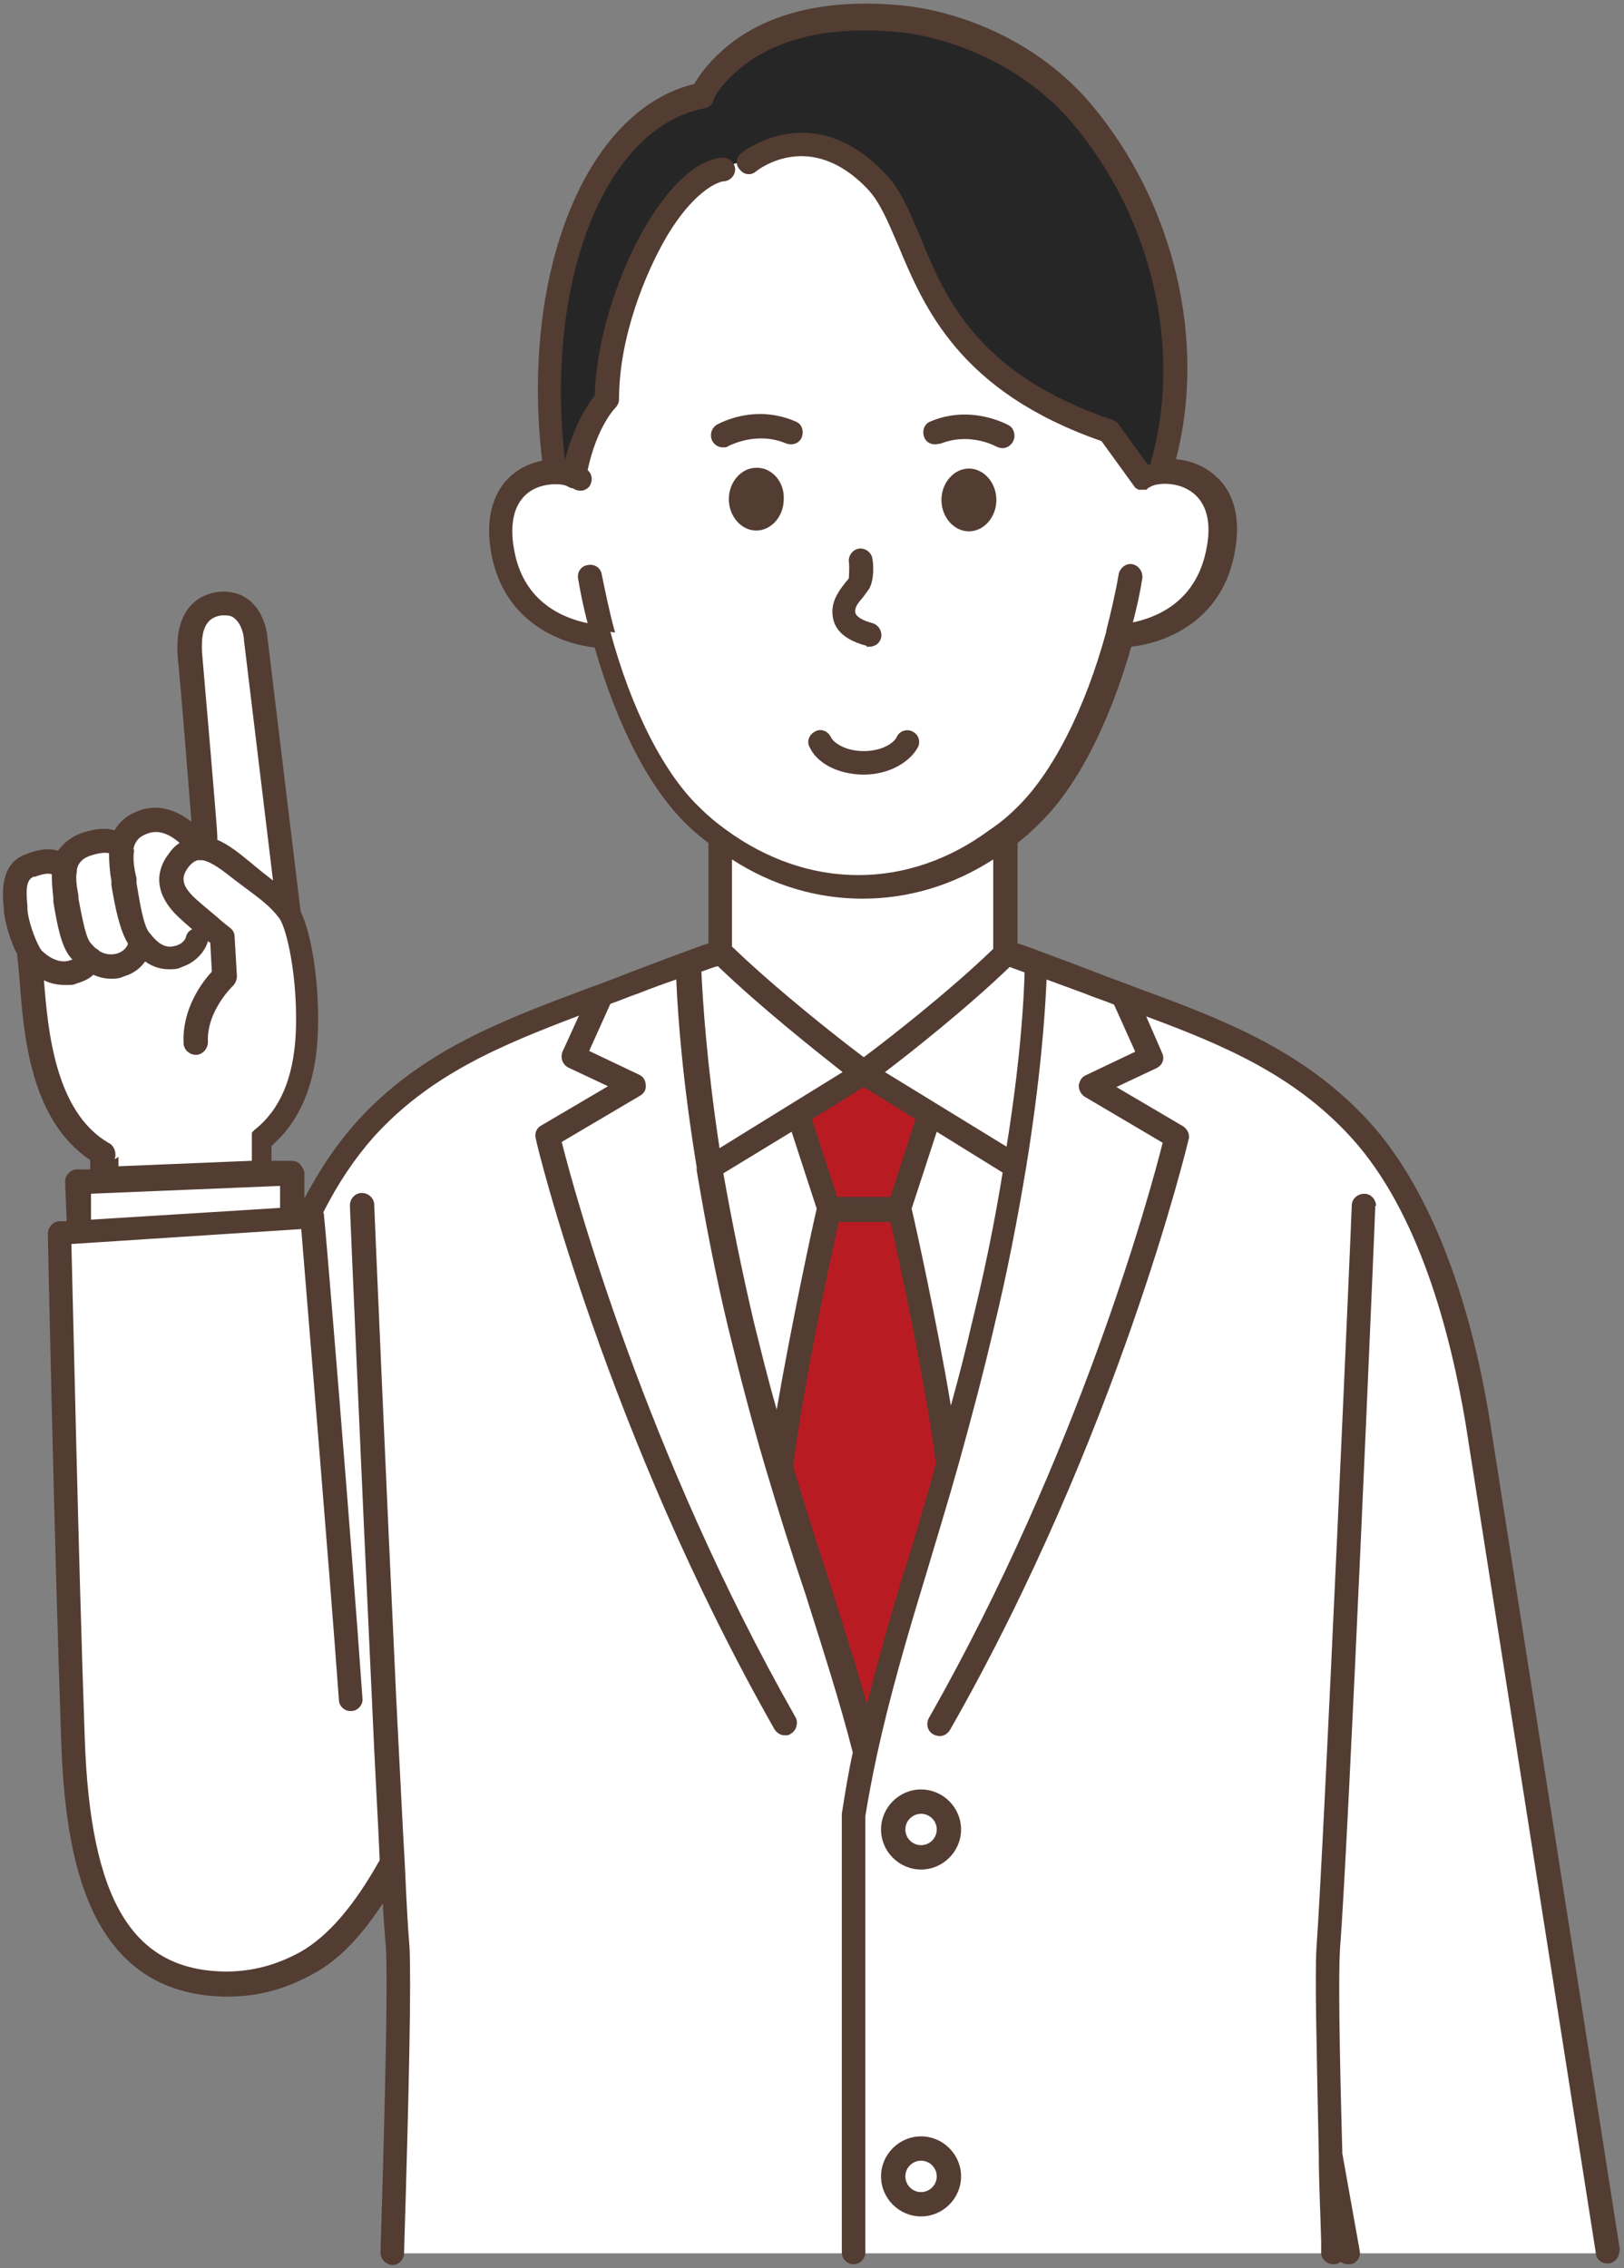 <?xml version="1.0" encoding="UTF-8"?>
<svg id="_レイヤー_1" data-name="レイヤー 1" xmlns="http://www.w3.org/2000/svg" width="207" height="289" version="1.1" viewBox="0 0 207 289">
  <rect x="0" y="0" width="207" height="289" fill="#808080" stroke="none"/>
  <defs>
    <style>
      .cls-1 {
        fill: #262626;
      }

      .cls-1, .cls-2, .cls-3, .cls-4 {
        stroke-width: 0px;
      }

      .cls-2 {
        fill: #533c32;
      }

      .cls-3 {
        fill: #b81c22;
      }

      .cls-4 {
        fill: #fff;
      }
    </style>
  </defs>
  <path class="cls-4" d="M205,287.1l-16.6-105.8c-2-12-6.2-27.5-15-37.2-9.4-10.4-21.6-13.8-34.4-18.7-2.7-1-5-1.9-6.8-2.5-2-.7-3.4-1.2-3.9-1.4-.1,0-.2,0-.2,0v-13.9l-.4-.5c1.2-.9,2.3-1.8,3.4-2.8,5.2-4.9,9.3-13.6,11.9-23.2h0c.4,0,10.7-.3,12.8-10.5,1.8-8.7-4-10.9-7.7-10.4v-.6c4.7-16-.5-33.6-10.2-45.1-6.5-7.8-16.2-11.4-23.1-12.1-12.8-1.3-19.1,3-21.7,5.3-3.3,2.9-3.5,4.4-3.5,4.4-13.5,2.5-22.1,23.1-18.9,47.6v.5c.3,0,.5,0,.7,0-.2,0-.4,0-.7,0-3.6,0-8.2,2.6-6.6,10.5,2.1,10.2,12.4,10.5,12.8,10.5h0c2.6,9.5,6.7,18.3,11.9,23.2,1.1,1,2.2,2,3.4,2.8l-.4.5v13.9s-1.5.5-4.1,1.4c-1.8.6-4.1,1.5-6.8,2.6-12.7,4.9-24.9,8.4-34.4,18.7-2.8,3.1-5.2,6.8-7.1,10.8v.3s-2.1.1-2.1.1l-.2-5.8-4.1.2v-.6s.1-3.7.1-3.7c4.2-3.3,5.6-8.4,5.8-13.4.4-7.2-1.1-14-2.4-15.7h.2s-4.2-34.8-4.2-34.8c0,0-.4-5-4.5-4.5-4.1.5-4.1,4.9-3.9,7.1.2,2.2,1.9,22.7,1.9,22.7l-.3,1.4c-.4,0-.8,0-1.2,0l-.4-1.6s-2.7-3-6-1.9c-1.7.6-2.5,1.8-2.8,3.1h-.4s-.7-1.4-4-.3c-1.8.6-2.5,1.7-2.8,2.9h-.3c-.1-.3-1-1.3-3.9-.3-2.5.9-2,4.3-1.8,5.8.1,1.6,1.1,4.2,1.8,5.5h-.2c.7,5.5.2,20.1,9.2,25.4h0s.3,3.2.3,3.2v.3s-3.4.1-3.4.1l.2,6.5h0s-2.5.2-2.5.2c0,0,.8,38.6,1.7,64.4.7,20,5.9,31.1,19.5,31.2,3.5,0,6.8-.8,10.3-2.7,4.3-2.4,7.8-7,10.8-12.5h0c.3,4.7.5,8.4.6,10.6.2,4.6,0,18.6-.7,38.8h119.9c-.1-4.5-.3-8.6-.3-12.4l2.2,12.4h33.2Z"/>
  <g>
    <g>
      <path class="cls-1" d="M138,14.3c9.7,11.5,15,29.1,10.2,45.1v.6c-.9.1-1.6.4-2.1.8l-4.5-6.2c-25-8.4-23.5-25.3-29.6-31.8-8.3-8.9-16.2-2.5-16.2-2.5l-3.5.9s-3.8,0-8.5,7.7c-2.9,4.8-6.3,13.2-6.4,21.6,0,0-2.9,2.7-4.2,9.8-.7-.3-1.5-.4-2.4-.4v-.5c-3.2-24.5,5.4-45.1,18.9-47.6,0,0,.2-1.5,3.5-4.4,2.6-2.3,8.9-6.5,21.7-5.3,6.9.7,16.6,4.4,23.1,12.1Z"/>
      <path class="cls-4" d="M126.9,63.8c0-2.2-1.5-4-3.5-4-1.9,0-3.5,1.8-3.5,4,0,2.2,1.5,4,3.5,4,1.9,0,3.5-1.8,3.5-4ZM100,63.7c0-2.2-1.5-4-3.4-4-1.9,0-3.5,1.8-3.5,4,0,2.2,1.5,4,3.5,4,1.9,0,3.5-1.8,3.5-4Z"/>
      <path class="cls-2" d="M123.5,59.7c1.9,0,3.5,1.8,3.5,4,0,2.2-1.6,4-3.5,4-1.9,0-3.5-1.8-3.5-4,0-2.2,1.6-4,3.5-4Z"/>
      <path class="cls-3" d="M120.8,186.2c-1.6-12.4-5.7-30.6-6.1-32.2,0,0,0-.1,0-.1l3.7-11.6.2-.4-8.5-5.2h-.1l-8.5,5.2.2.4,3.7,11.6s0,0,0,.1c-.4,1.6-4.5,20.3-6.2,32.7h0c4.3,14.3,8.6,26,11.1,36.6h0c2.4-11.2,6.2-22.4,10.4-37.1h-.1Z"/>
      <path class="cls-2" d="M96.5,59.6c1.9,0,3.5,1.8,3.4,4,0,2.2-1.6,4-3.5,4-1.9,0-3.5-1.8-3.5-4,0-2.2,1.6-4,3.5-4Z"/>
    </g>
    <g>
      <path class="cls-2" d="M117.4,228c-2.8,0-5.1,2.3-5.1,5.1s2.3,5.1,5.1,5.1,5.1-2.3,5.1-5.1-2.3-5.1-5.1-5.1ZM117.4,235.1c-1.1,0-2-.9-2-2s.9-2,2-2,2,.9,2,2-.9,2-2,2Z"/>
      <path class="cls-2" d="M117.4,272.2c-2.8,0-5.1,2.3-5.1,5.1s2.3,5.1,5.1,5.1,5.1-2.3,5.1-5.1-2.3-5.1-5.1-5.1ZM117.4,279.3c-1.1,0-2-.9-2-2s.9-2,2-2,2,.9,2,2-.9,2-2,2Z"/>
      <path class="cls-2" d="M175.4,153.7c0-.8-.6-1.6-1.5-1.6-.8,0-1.6.6-1.6,1.5,0,.8-3.5,80.7-4.5,94.6-.2,3.4,0,12.1.3,26.4,0,0,0,0,0,0,0,0,0,0,0,0,0,3.4.2,7.1.3,11v1.4c0,.8.7,1.5,1.6,1.5s0,0,0,0c.3,0,.6-.1.9-.3.3.2.6.3.9.3s.2,0,.3,0c.8-.1,1.4-.9,1.2-1.8l-2.2-12.3c-.4-14.3-.5-22.8-.3-26.1,1.1-13.9,4.5-93.9,4.5-94.7Z"/>
      <path class="cls-2" d="M206.5,286.8l-16.6-105.8c-1.9-11.8-6.2-27.9-15.3-38-8.4-9.2-18.7-13.1-29.6-17.1-1.8-.7-3.5-1.3-5.3-2-2.3-.9-4.5-1.7-6.9-2.6-1.3-.5-2.4-.9-3.1-1.1v-12.8s0,0,0,0c.9-.7,1.7-1.4,2.5-2.2,4.9-4.6,9.1-12.7,12-22.8,4.5-.5,11.4-3.3,13.1-11.6,1.1-5.2-.4-8.2-1.9-9.7-1.6-1.7-3.6-2.4-5.5-2.6,3.9-15-.2-32.6-10.8-45.2-7-8.3-17-11.9-24.1-12.6-12.3-1.2-19.2,2.4-22.9,5.7-2.1,1.9-3.1,3.4-3.6,4.3-13.8,3.3-22.2,24-19.4,48-2,.4-3.7,1.4-4.9,2.9-1.2,1.6-2.5,4.4-1.5,9.3,1.7,8.3,8.6,11.1,13.1,11.6,2.9,10.1,7.1,18.2,12,22.8.8.8,1.7,1.5,2.5,2.1,0,0,0,0,0,0v12.8c-.7.2-1.7.6-3.1,1.1-1.9.7-4.3,1.6-6.9,2.6-1.8.7-3.6,1.4-5.3,2-10.9,4.1-21.3,7.9-29.6,17.1-2.4,2.7-4.6,5.9-6.6,9.7v-3.3c-.1-.4-.3-.8-.6-1.1-.3-.3-.7-.4-1.1-.4h-2.5c0,.1,0-1.9,0-1.9,3.6-3.1,5.6-7.8,5.9-14,.3-6.6-.8-13.1-2.2-15.9,0,0,0,0,0-.1l-4.2-34.7c0-.3-.3-3.2-2.3-4.8-1.1-.9-2.4-1.2-3.9-1.1-1.6.2-2.9.9-3.8,2-1.6,2-1.6,4.8-1.4,6.8.2,1.7,1.3,15.2,1.7,20.5-1.3-1-3.8-2.5-6.7-1.4-1.4.5-2.4,1.3-3.1,2.5-.9-.3-2.2-.3-4.1.3-1.4.5-2.4,1.3-3.1,2.3-.9-.3-2.2-.3-4,.4-3.5,1.2-3.1,5.2-2.9,7v.4c.2,1.6.9,3.9,1.7,5.4,0,0,0,.2,0,.2.1.8.2,1.8.3,3.1.5,6.7,1.3,17.8,9,22.9v1.2c0,0-1.7,0-1.7,0-.8,0-1.5.7-1.5,1.6l.2,5h-1c-.8.1-1.4.8-1.4,1.6,0,.4.8,38.9,1.7,64.5.5,15.1,3.4,32.5,21.1,32.7,3.9,0,7.4-.9,11-2.9,3.2-1.7,6.1-4.7,8.9-9,.1,2.4.3,4.4.4,5.8.2,4.1,0,16.1-.7,38.7,0,.8.6,1.5,1.5,1.6,0,0,0,0,0,0,.8,0,1.5-.7,1.5-1.5.7-22.7.9-34.7.7-39-.2-2.2-.4-6-.6-10.6-.3-5-.6-11.6-1.1-21.2-1.3-27.6-2.8-62.5-2.8-62.8,0-.8-.7-1.5-1.6-1.5-.8,0-1.5.7-1.5,1.6,0,.4,1.5,35.3,2.8,62.8.4,9.3.8,15.7,1,20.6-3.3,5.9-6.6,9.7-10.1,11.7-3.1,1.7-6.2,2.5-9.5,2.5-11.9-.1-17.3-9-18-29.8-.8-22.7-1.5-55.6-1.7-62.9l29.3-1.9c.6,7.6,3.5,42.1,4.8,60,0,.8.8,1.5,1.6,1.4.8,0,1.5-.8,1.4-1.6-1.4-20.1-4.8-61.1-4.9-61.5,0-.1,0-.3-.1-.4,1.9-3.8,4.1-7,6.4-9.6,7.3-8.1,16.5-11.8,26.2-15.5l-2.1,4.6c-.3.8,0,1.6.7,2l5.1,2.4-8.5,5c-.6.3-.9,1-.7,1.7,0,.4,9.1,37.7,30.4,75.2.3.5.8.8,1.3.8s.5,0,.8-.2c.7-.4,1-1.4.6-2.1-19.1-33.6-28.2-66.9-29.8-73.3l10-5.9c.5-.3.8-.8.7-1.4,0-.6-.4-1.1-.9-1.3l-6.3-3,2.7-6c1.2-.4,2.3-.9,3.5-1.3,1.8-.7,3.4-1.3,4.9-1.8.2,4.7.8,12.9,2.6,23.9,0,.1,0,.3,0,.4,1.1,6.6,2.4,13.3,4,20,1.4,5.7,2.9,11.6,4.8,18,1.7,5.7,3.3,10.8,5,15.8,2.4,7.6,4.5,14.1,6.1,20.4-.6,2.7-1,5.3-1.4,7.8,0,0,0,.1,0,.2v55.7c0,.8.7,1.5,1.5,1.5h0c.8,0,1.5-.7,1.5-1.5v-55.6c.4-2.5.9-5.1,1.5-7.9,1.6-7.3,3.7-14.6,6.3-23.1,1.3-4.4,2.7-8.9,4.1-13.9,1.7-6.1,3.2-11.8,4.5-17.4,1.7-7,3-13.8,4.1-20.4,0,0,0,0,0,0,0,0,0,0,0,0,1.8-11.1,2.4-19.2,2.6-23.9,1.6.6,3.3,1.2,4.9,1.8,1.2.5,2.5.9,3.7,1.4l2.7,6-6.3,3c-.5.2-.8.7-.9,1.3,0,.6.3,1.1.7,1.4l10,5.9c-1.6,6.4-10.7,39.7-29.8,73.3-.4.7-.2,1.7.6,2.1.2.1.5.2.8.2.5,0,1-.3,1.3-.8,21.4-37.5,30.3-74.8,30.4-75.2.2-.6-.1-1.3-.7-1.7l-8.5-5,5.1-2.4c.8-.4,1.1-1.2.7-2l-2-4.6c9.7,3.6,18.8,7.4,26.1,15.4,8.7,9.5,12.7,25.1,14.6,36.4l16.6,105.7c0,.8.7,1.4,1.5,1.4s1.5-.7,1.5-1.5,0-.2,0-.2ZM26.5,79.3c.4-.5,1-.8,1.8-.9.7,0,1.2,0,1.6.4.9.7,1.2,2.2,1.2,2.8l3.7,30.6c-.6-.5-1.3-1-2-1.6-.4-.3-.7-.6-1.1-.9-1.2-1-2.6-2.1-4-2.7,0-.2,0-.3,0-.5,0-.8-1.7-20.6-1.9-22.8-.2-2,0-3.7.8-4.5ZM17,108.2c.2-1,.7-1.6,1.8-2,1.9-.7,3.5.7,4.1,1.2-.5.3-1,.8-1.4,1.4-1.1,1.4-2.4,4.3.9,7.7.6.6,1.4,1.3,2.1,1.9-.4.2-.7.5-.8,1,0,0-.2.8-1.3,1.1-.7.2-1.6.3-2.8-1-.2-.2-.4-.5-.6-.7-.8-1-1.3-4.6-1.6-6.3v-.6c-.3-1.2-.5-2.5-.3-3.6ZM9.8,110.8c.1-.6.5-1.4,1.8-1.8,1.5-.5,2.1-.3,2.3-.3,0,0,0,0,0,0,0,1.2.1,2.5.3,3.5v.6c.5,3,1.1,5.8,2.1,7.4,0,0,0,.2-.1.3,0,0-.3.7-1.3,1-.8.2-1.5.1-2.2-.3-.1-.1-.3-.3-.4-.3,0,0,0,0,0,0-.3-.2-.5-.5-.8-.8-.7-.9-1.2-4.2-1.5-5.6v-.4c-.2-1-.4-2.2-.2-3.1ZM4.5,111.7c1.3-.5,1.9-.4,2.1-.3,0,1.1.1,2.1.2,3v.5c.5,3,1,5.7,2.2,7.1,0,0,.2.2.2.3-.1,0-.2,0-.4.1-1.4.4-2.8-.6-3.5-1.3,0,0,0,0-.2-.3-.7-1.2-1.5-3.5-1.6-4.9v-.4c-.2-2.1-.2-3.4.8-3.8ZM14.6,147.7c.3-.7,0-1.6-.6-2,0,0,0,0-.2-.1-6.8-4-7.7-14.4-8.2-20.7.8.4,1.7.6,2.7.6s1,0,1.5-.2c1-.3,1.7-.7,2.1-1.1.7.3,1.4.5,2.2.5.6,0,1.1,0,1.7-.3,1.4-.4,2.2-1.2,2.7-1.9,1.1.8,2.2,1,3.1,1s1.2-.1,1.6-.3c2.1-.7,3.1-2.4,3.3-3.3,0,0,.2.2.3.2l.2,3.7c-1.2,1.3-3.8,4.7-3.6,9.1,0,.8.7,1.5,1.6,1.5.8,0,1.5-.8,1.5-1.6-.2-4,3.2-7.2,3.2-7.2.3-.3.5-.8.5-1.2l-.3-5.1c0-.4-.2-.8-.6-1.1,0,0-.8-.6-1.8-1.5-1.2-1-2.3-1.9-2.9-2.5-1.6-1.6-1.4-2.6-.6-3.7.4-.5.8-.8,1.2-.9.2,0,.4,0,.6,0,1.2.2,2.7,1.4,4.1,2.5.4.3.8.6,1.2.9,2,1.5,3.3,2.4,4.5,4,.9,1.2,2.4,7.4,2.1,14.7-.3,5.7-2,9.7-5.3,12.3,0,0,0,0,0,0,0,0-.1.1-.2.2,0,0,0,0,0,0,0,0-.1.1-.1.2,0,0,0,0,0,0,0,0,0,.1,0,.2,0,0,0,0,0,.1,0,0,0,0,0,.1,0,0,0,.1,0,.2,0,0,0,0,0,0v2.9c-.1,0-17,.7-17,.7v-1.2ZM11.5,152.1l24.2-1v2.8c.1,0-24.1,1.5-24.1,1.5v-3.4ZM130.6,123.8c-.1,4.1-.6,11.7-2.3,22.3l-15.5-9.5c3.3-2.5,10.5-8.2,15.9-13.4.5.2,1.1.4,1.9.7ZM113.5,152.5h-3.4s0,0,0,0c0,0,0,0,0,0h-3.4l-3.2-9.9,6.6-4.1,6.6,4.1-3.2,9.9ZM91.7,146.2c-1.6-10.6-2.1-18.3-2.3-22.4.9-.3,1.6-.6,2.1-.7,5.4,5.2,12.6,10.9,15.9,13.5l-15.7,9.7ZM110,114.5c5.8,0,11.5-1.7,16.6-5v11.4c-5.8,5.6-13.8,11.8-16.5,13.8-2.7-2-11-8.5-16.8-14.1v-11.1c5.1,3.3,10.8,5,16.6,5ZM91.1,12.1s0,0,0,0c0,0,0,0,0,0h0ZM78.4,80.6s0,0,0,0c-.7-2.5-1.2-5-1.7-7.4-.1-.8-.9-1.4-1.8-1.2-.8.1-1.4.9-1.2,1.8.3,1.8.7,3.7,1.2,5.6-2.9-.6-8-2.5-9.3-9-.6-2.9-.3-5.3.9-6.8,1.3-1.7,3.4-1.9,4.2-1.9.5,0,1,0,1.5.2.2.1.4.2.6.3,0,0,.2,0,.2,0,0,0,0,0,0,0,.7.5,1.6.4,2.1-.2.5-.7.4-1.6-.2-2.1,0,0,0,0,0,0,1.2-5.6,3.5-7.9,3.5-7.9.3-.3.5-.7.5-1.1,0-8,3.4-16.2,6.1-20.8,3.9-6.5,7.1-7,7.2-7,.8,0,1.5-.7,1.5-1.5s-.7-1.5-1.5-1.5-4.8.2-9.8,8.5c-3,5.1-6.3,13.4-6.6,21.8-.8,1-2.6,3.6-3.8,8.2-2.6-22.8,5.1-42.4,17.8-44.8.6-.1,1.1-.6,1.2-1.2,0,0,.4-1.3,3-3.6,3.2-2.8,9.3-6,20.6-4.9,6.2.6,15.7,4,22.1,11.6,10.3,12.2,14.1,29.2,9.9,43.5,0,0-.2,0-.3,0l-3.7-5.1c-.2-.3-.5-.5-.8-.6-17.2-5.8-21.3-15.5-24.5-23.3-1.4-3.3-2.5-6.1-4.5-8.1-9.2-9.8-18.2-2.7-18.3-2.6-.7.5-.8,1.5-.2,2.1.5.7,1.5.8,2.1.2.3-.2,6.9-5.4,14.2,2.3,1.6,1.7,2.6,4.2,3.9,7.2,3.3,7.9,7.8,18.6,25.9,24.9l4.2,5.8s0,0,0,0c0,0,0,0,0,0,0,0,.1.2.2.2,0,0,0,0,0,0,0,0,.2.1.3.2,0,0,0,0,0,0,0,0,.1,0,.2,0,0,0,0,0,.1,0,0,0,.1,0,.2,0,0,0,0,0,0,0s0,0,0,0c.1,0,.3,0,.4,0,0,0,0,0,0,0,.1,0,.2,0,.3-.2,0,0,0,0,0,0,0,0,0,0,0,0s0,0,0,0c.1,0,.5-.4,1.4-.5,1.4-.2,3.5.1,4.9,1.6,1.4,1.5,1.8,3.9,1.1,7-1.4,6.5-6.4,8.4-9.3,9,.5-1.9.9-3.7,1.2-5.6.1-.8-.4-1.6-1.2-1.8-.8-.2-1.6.4-1.8,1.2-.4,2.4-1,4.9-1.6,7.3,0,0,0,0,0,.1-2.7,9.9-6.9,18.1-11.5,22.5-1,1-2.1,1.9-3.3,2.7-5.1,3.8-10.9,5.8-16.8,5.8s-11.7-2-16.9-5.8c-1.1-.8-2.2-1.7-3.2-2.7-4.6-4.3-8.8-12.5-11.5-22.5ZM92.2,149.5l8.7-5.3,3.2,9.8c-.5,2.1-3.2,14.6-5.1,25.6-1.1-3.8-2-7.5-2.9-11.1-1.5-6.4-2.8-12.8-3.9-19ZM115.4,199.7c-1.9,6.2-3.5,11.9-4.9,17.4-1.3-4.7-2.9-9.6-4.6-15-1.6-4.9-3.2-9.9-4.8-15.3,1.4-11,4.8-26.6,5.8-31.1h3.3s0,0,0,0,0,0,0,0h3.3c1,4.4,4.4,20,5.8,30.8,0,0,0,0,0,0-1.3,4.7-2.6,9.1-3.9,13.3ZM123.9,168.5c-.8,3.5-1.7,7-2.7,10.6-1.8-10.8-4.5-23-5-25.1l3.2-9.8,8.4,5.2c-1,6.2-2.3,12.6-3.9,19.1Z"/>
      <path class="cls-2" d="M119.7,56.6c3.8-1.6,7.1.2,7.3.3.2.1.5.2.8.2.5,0,1-.3,1.3-.8.4-.7.2-1.7-.5-2.1-.2-.1-4.8-2.7-10-.5-.8.3-1.1,1.2-.8,2,.3.8,1.2,1.1,2,.8Z"/>
      <path class="cls-2" d="M100.2,56.5c.8.3,1.7,0,2-.8.3-.8,0-1.7-.8-2-5.3-2.3-9.8.3-10,.4-.7.4-1,1.3-.6,2.1.3.5.8.8,1.3.8s.5,0,.8-.2c.1,0,3.5-1.9,7.3-.3Z"/>
      <path class="cls-2" d="M110,98.7c3.6,0,6.1-1.8,7-3.5.4-.8,0-1.7-.7-2-.8-.4-1.7,0-2,.7-.3.7-1.8,1.8-4.2,1.8s-3.9-1.1-4.2-1.8c-.4-.8-1.3-1.1-2-.7-.8.4-1.1,1.3-.7,2,.8,1.8,3.3,3.5,7,3.5Z"/>
      <path class="cls-2" d="M110.4,82.4c.1,0,.3,0,.4,0,.7,0,1.3-.4,1.5-1.1.2-.8-.3-1.7-1.1-1.9-1.1-.3-2.2-.8-2.2-1.5s.5-1.2,1-1.8c.3-.4.5-.7.8-1.1.7-1.3.5-3.3.4-3.8-.1-.8-.9-1.4-1.7-1.3-.8.1-1.4.9-1.3,1.7.1.7,0,1.7,0,2,0,.2-.3.4-.5.7-.7.9-1.6,2.1-1.6,3.6s.6,3.4,4.4,4.4Z"/>
    </g>
  </g>
</svg>